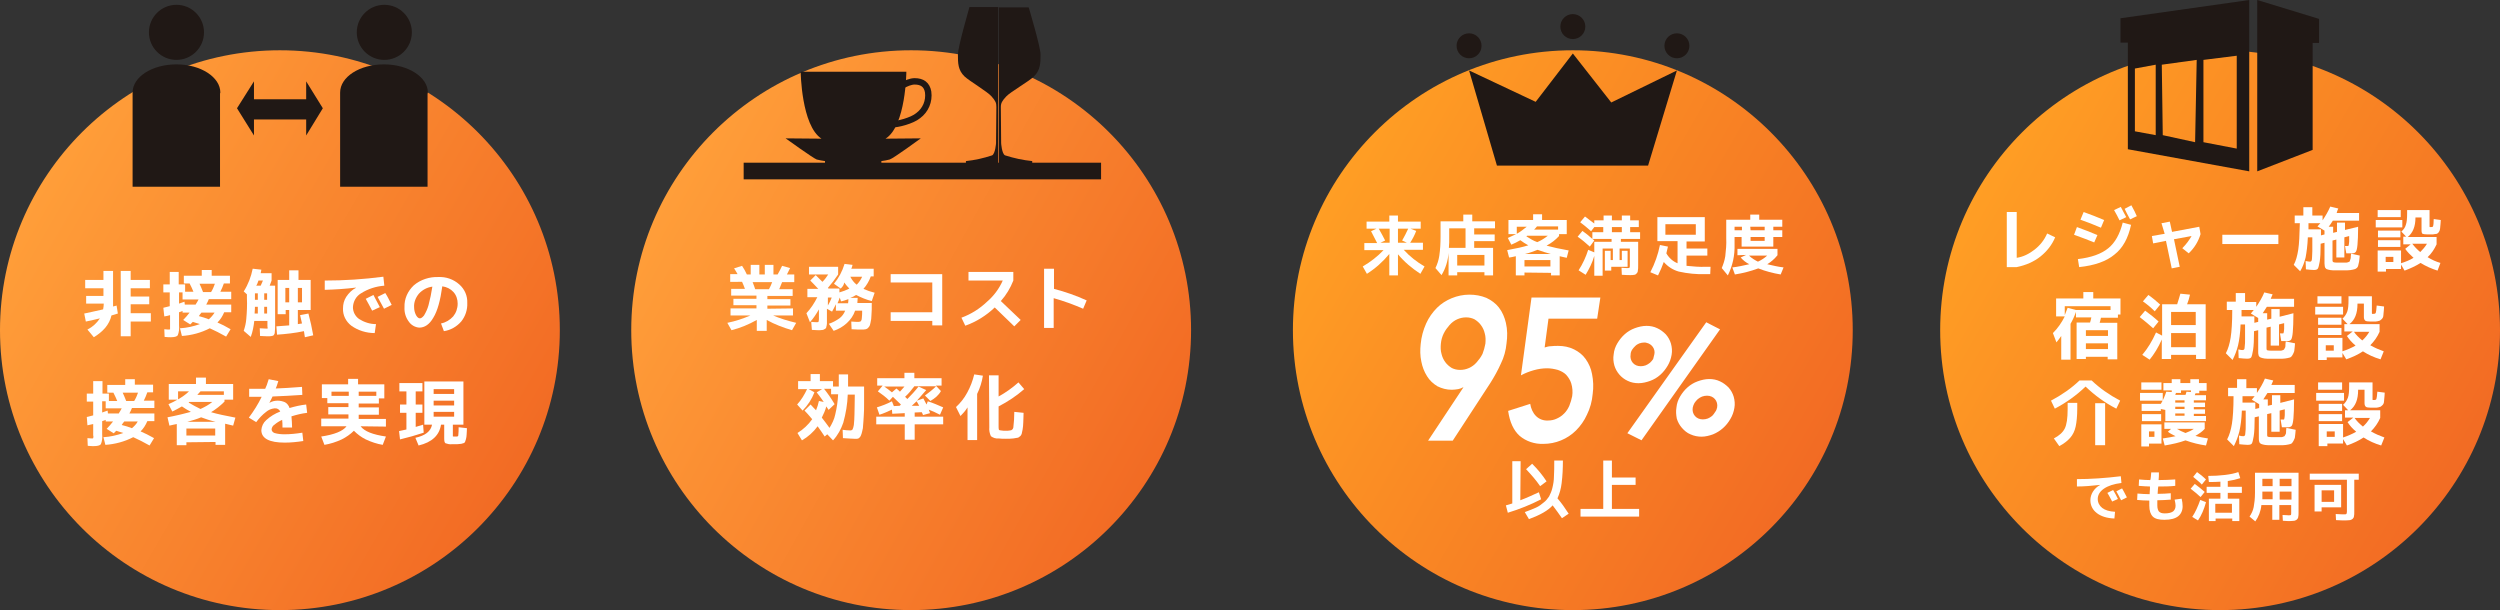 <?xml version="1.0" encoding="utf-8"?>
<!-- Generator: Adobe Illustrator 25.0.1, SVG Export Plug-In . SVG Version: 6.00 Build 0)  -->
<svg version="1.1" id="レイヤー_1" xmlns="http://www.w3.org/2000/svg" xmlns:xlink="http://www.w3.org/1999/xlink" x="0px"
	 y="0px" viewBox="0 0 780.6 190.5" style="enable-background:new 0 0 780.6 190.5;" xml:space="preserve">
<rect x="0" y="0" width="780.6" height="190.5" fill="#333333" stroke="none"/>
<style type="text/css">
	.st0{fill:url(#SVGID_1_);}
	.st1{fill:#201815;}
	.st2{fill:url(#SVGID_2_);}
	.st3{fill:url(#SVGID_3_);}
	.st4{fill:none;stroke:#201815;stroke-width:2;stroke-miterlimit:10;}
	.st5{fill:url(#SVGID_4_);}
	.st6{fill:#FFFFFF;}
	.st7{fill:#FFFFFF;stroke:#FFFFFF;stroke-width:0.9;stroke-miterlimit:10;}
</style>
<g id="レイヤー_2_1_">
	<g id="アートボード3">
		<g id="レイヤー_8">
			
				<linearGradient id="SVGID_1_" gradientUnits="userSpaceOnUse" x1="617.412" y1="132.637" x2="768.888" y2="45.183" gradientTransform="matrix(1 0 0 -1 0 192)">
				<stop  offset="0" style="stop-color:#FF9E24"/>
				<stop  offset="1" style="stop-color:#F26B24"/>
			</linearGradient>
			<circle class="st0" cx="693.2" cy="103.1" r="87.4"/>
			<polygon class="st1" points="704.8,0 704.8,53.5 722.1,46.8 722.1,13.4 724.1,13.4 724.1,5.9 			"/>
			<path class="st1" d="M662.1,5.7v7.6h2.3v33.3l37.9,6.9V0L662.1,5.7z M673.1,42.2l-6.5-1.2V21.4l6.5-1.2L673.1,42.2z M685.4,44.4
				l-10.1-2.2l-0.3-22l10.9-1.5L685.4,44.4z M698.4,46.4L688,44.4V18.7l10.4-1.3V46.4z"/>
			
				<linearGradient id="SVGID_2_" gradientUnits="userSpaceOnUse" x1="415.413" y1="132.639" x2="566.887" y2="45.181" gradientTransform="matrix(1 0 0 -1 0 192)">
				<stop  offset="0" style="stop-color:#FF9E24"/>
				<stop  offset="1" style="stop-color:#F26B24"/>
			</linearGradient>
			<circle class="st2" cx="491.1" cy="103.1" r="87.4"/>
			<polygon class="st1" points="458.7,22 467.4,51.7 514.6,51.7 523.6,22 503.1,32 491.1,16.7 479.5,31.8 			"/>
			<circle class="st1" cx="523.6" cy="14.3" r="3.9"/>
			<circle class="st1" cx="458.7" cy="14.3" r="3.9"/>
			<circle class="st1" cx="491.1" cy="8.3" r="3.9"/>
			<linearGradient id="SVGID_3_" gradientUnits="userSpaceOnUse" x1="207.959" y1="60.691" x2="360.941" y2="145.489">
				<stop  offset="1.181402e-03" style="stop-color:#FF9E39"/>
				<stop  offset="1" style="stop-color:#F26B24"/>
			</linearGradient>
			<circle class="st3" cx="284.5" cy="103.1" r="87.4"/>
			<rect x="232.2" y="50.8" class="st1" width="111.6" height="5.2"/>
			<path class="st1" d="M276.5,43.3c6.4-4,6.5-20.9,6.5-20.9H250c0,0,0.2,16.8,6.5,20.9l-11.2-0.1c0,0,8.6,6.2,9.7,6.6
				c0.9,0.2,1.7,0.4,2.6,0.5v1.3h17.6v-1.3c0.9-0.1,1.8-0.3,2.6-0.5c1.1-0.3,9.7-6.6,9.7-6.6L276.5,43.3z"/>
			<path class="st4" d="M279.6,28.1c0,0,3.4-2.7,6-2.7c2.3,0,3.8,1,4.2,3.3c0.4,2.9-0.8,5.7-3.1,7.4c-1.9,1.6-6.6,2.8-8.3,2.7
				S279.6,28.1,279.6,28.1z"/>
			<path class="st1" d="M299.1,17c0,2.7,0,4.9,2.1,6.9c1.5,1.4,7.1,4.7,8.4,6.2s1.5,2,1.5,3.3s-0.1,11.3-0.1,11.3s-0.2,3.2-1.2,3.8
				c-2.7,0.9-5.4,1.5-8.2,1.8v0.9h10.1v-49h-9C302.7,2.3,299.1,14.6,299.1,17z"/>
			<path class="st1" d="M314.2,30.1c1.3-1.4,7.1-4.7,8.6-6.2c2.1-2,2.1-4.3,2.1-6.9c0-2.4-3.7-14.7-3.7-14.7h-9.3v48.9h10.4v-0.9
				c-2.9-0.3-5.7-0.9-8.5-1.8c-1-0.5-1.2-3.8-1.2-3.8s-0.1-10.1-0.1-11.3S312.9,31.5,314.2,30.1z"/>
			
				<linearGradient id="SVGID_4_" gradientUnits="userSpaceOnUse" x1="11.702" y1="132.637" x2="163.178" y2="45.183" gradientTransform="matrix(1 0 0 -1 0 192)">
				<stop  offset="1.181402e-03" style="stop-color:#FF9E39"/>
				<stop  offset="1" style="stop-color:#F26B24"/>
			</linearGradient>
			<circle class="st5" cx="87.4" cy="103.1" r="87.4"/>
			<path class="st1" d="M68.8,28.9c0-4.8-6.1-8.8-13.7-8.8s-13.7,3.9-13.7,8.8c0,0.1,0,0.2,0,0.3l0,0v29.1h27.3V29.2l0,0
				C68.7,29.1,68.8,29,68.8,28.9z"/>
			<circle class="st1" cx="55.1" cy="10.1" r="8.6"/>
			<path class="st1" d="M133.6,28.9c0-4.8-6.1-8.8-13.7-8.8s-13.7,3.9-13.7,8.8c0,0.1,0,0.2,0,0.3l0,0v29.1h27.3V29.2l0,0
				C133.6,29.1,133.6,29,133.6,28.9z"/>
			<circle class="st1" cx="120" cy="10.1" r="8.6"/>
			<polygon class="st1" points="100.8,33.8 95.6,25.4 95.6,31 79.3,31 79.3,25.4 74,33.8 79.3,42.3 79.3,37.3 95.6,37.3 95.6,42.3 
							"/>
			<path class="st6" d="M26.9,94.8v-2.4h5.4V90h-5.7v-2.6h5.7v-2.8h3v9.5c0,0.7,0,1.2,0,1.6l0.4-0.1l0.4-0.1l0.3-0.1l0.4,2.5
				c-0.7,0.2-1.4,0.4-2,0.6c-0.3,1.4-1,2.7-1.9,3.8c-1,1.2-2.3,2.2-3.6,3l-2-2.4c1.6-0.8,2.9-2,3.9-3.5c-1.3,0.3-2.8,0.7-4.4,1
				l-0.5-2.5c1.6-0.3,3.5-0.8,5.9-1.3c0.1-0.6,0.2-1.2,0.2-1.8L26.9,94.8z M47.1,97.8v2.6h-6.3v4.6h-3.1V84.6h3.1v2.8h6V90h-6v2.6
				h5.8V95h-5.8v2.8L47.1,97.8z"/>
			<path class="st6" d="M66.1,84.3v1.8h5.7v2.4h-1.9c-0.3,0.9-0.7,1.8-1.1,2.6h3.4v2.3h-7c-0.2,0.6-0.5,1.1-0.8,1.7h7.8v2.4H70
				c-0.5,1.2-1.2,2.3-2.1,3.2c1.2,0.5,2.6,1.2,4.1,2.1l-1.4,2.3c-1.8-1-3.5-1.9-5.1-2.6c-2.7,1.4-5.7,2.2-8.7,2.4l-0.6-2.4
				c2.1-0.1,4.2-0.6,6.2-1.3c-0.7-0.2-1.5-0.5-2.2-0.7l-0.8,0.8l-2.2-1.4c0.7-0.7,1.4-1.5,2-2.3H57v-0.5l-0.5,0.2l-0.6,0.2v4.1
				c0.1,1.1,0,2.1-0.4,3.1c-0.3,0.4-1,0.6-2.3,0.6c-0.2,0-0.8,0-1.8-0.1l-0.1-2.4c0.9,0.1,1.4,0.1,1.5,0.1s0.2,0,0.3-0.1
				c0-0.3,0-0.6,0-0.9v-3.5c-0.6,0.2-1.2,0.3-1.8,0.4L51,96.1c0.1,0,0.8-0.2,2-0.5v-4.3h-2v-2.5h2v-3.9h2.8v3.9h2v2.3h2.6
				c-0.3-0.8-0.7-1.6-1.2-2.6h-1.8v-2.4h5.6v-1.8H66.1z M61,95.2c0.4-0.6,0.7-1.1,1-1.7h-5v-2.2h-1.1v3.5c0.6-0.2,1.2-0.4,1.7-0.6
				l0.1,0.9H61z M65.2,99.7c0.7-0.6,1.3-1.3,1.8-2.1h-4.1c-0.4,0.5-0.7,0.9-0.8,1.1C63.2,99,64.2,99.3,65.2,99.7L65.2,99.7z
				 M65.9,91.2c0.5-0.8,0.9-1.7,1.2-2.6h-4.8c0.3,0.7,0.7,1.5,1.1,2.6H65.9z"/>
			<path class="st6" d="M83.5,101.6v-1.4h-4.1c-0.2,1.7-0.5,3.4-1.1,5l-2.2-1.9c0.4-1.2,0.7-2.4,0.8-3.7c0.2-2.2,0.3-4.4,0.2-6.5
				v-1.2L76.1,91c1.4-2.2,2.3-4.6,2.8-7.1l2.7,0.3c0,0.2-0.1,0.5-0.2,1.1h3.4v2.3c-0.2,0.6-0.4,1.1-0.6,1.6h1.7v12.1
				c0,0.8,0,1.7-0.1,2.5c0,0.4-0.2,0.7-0.5,1c-0.4,0.1-0.8,0.2-1.2,0.2c-0.4,0-1.3,0-2.9-0.1l-0.1-2.4l2,0.1c0.3,0,0.5,0,0.5-0.1
				C83.5,102.2,83.5,101.9,83.5,101.6z M79.6,95.8c0,0.1,0,0.8-0.1,2.1h1v-2.1H79.6z M79.6,93.6h0.9v-2h-0.9V93.6z M81.4,89.2
				c0.3-0.7,0.6-1.3,0.7-1.6h-1.4c-0.2,0.6-0.4,1.2-0.7,1.6H81.4z M82.5,93.6h0.9v-2h-0.9V93.6z M82.5,95.8v2.1h0.9v-2.1H82.5z
				 M93.7,98.4l2.6-0.5c0.6,2.2,1.1,4.5,1.5,6.8l-2.6,0.6c0-0.2-0.1-0.4-0.1-0.6s-0.1-0.4-0.1-0.7l-0.1-0.6
				c-2.8,0.6-5.6,0.9-8.4,1.1l-0.2-2.6c1.6-0.1,2.9-0.2,4-0.3v-4.8h-1.1v1.3h-2.5V87.4h3.6v-3h2.9v3h3.8v9.4H93v4.4l1.3-0.2
				C94.1,99.9,93.8,99.1,93.7,98.4z M90.3,89.9h-1.2v4.5h1.2V89.9z M93,89.9v4.5h1.3v-4.5H93z"/>
			<path class="st6" d="M101.4,87.6c6.1,0,12.2-0.4,18.3-1.2l0.3,2.8c-2.6,0.2-5.1,1-7.3,2.4c-1.5,0.9-2.4,2.5-2.5,4.3
				c0,1.5,0.7,2.8,1.9,3.7c1.6,1,3.4,1.6,5.3,1.6L117,104c-2.6,0-5.2-0.8-7.3-2.3c-1.7-1.3-2.7-3.3-2.6-5.4c0-1.3,0.3-2.5,1-3.6
				c0.8-1.2,1.8-2.2,3-2.8v-0.1c-3.2,0.4-6.4,0.6-9.7,0.7L101.4,87.6z M118.6,95.9l-2.4,1.1c-0.6-1.2-1.3-2.4-2-3.7l2.4-1.2
				C117.3,93.5,118,94.7,118.6,95.9z M122.3,95.2l-2.4,1.2c-0.7-1.3-1.4-2.6-2-3.7l2.4-1.2C120.9,92.4,121.5,93.6,122.3,95.2z"/>
			<path class="st6" d="M137.7,101c1.5-0.3,2.8-1.1,3.8-2.2c0.9-1.1,1.4-2.5,1.4-4c0-1.3-0.4-2.6-1.3-3.6c-0.9-1-2.1-1.6-3.5-1.8
				c-0.6,4.4-1.5,7.7-2.8,9.8c-1.2,2.1-2.7,3.1-4.4,3.1c-1.3-0.1-2.5-0.8-3.2-1.8c-1-1.3-1.5-2.9-1.4-4.6c-0.1-2.6,1-5,2.9-6.8
				c2.1-1.8,4.9-2.7,7.7-2.6c2.4-0.1,4.7,0.7,6.5,2.3c1.7,1.5,2.6,3.6,2.5,5.8c0.1,2.1-0.6,4.2-1.9,5.8c-1.4,1.6-3.3,2.7-5.4,3
				L137.7,101z M135,89.5c-1.6,0.2-3.1,1-4.2,2.2c-1,1.2-1.6,2.7-1.5,4.2c0,0.9,0.2,1.7,0.6,2.5c0.4,0.7,0.8,1,1.2,1
				s0.8-0.3,1.3-0.9c0.6-1,1.1-2.1,1.4-3.2C134.3,93.4,134.7,91.5,135,89.5z"/>
			<path class="st6" d="M42.1,118.3v1.8h5.7v2.4H46c-0.3,0.9-0.7,1.8-1.1,2.6h3.3v2.3h-7c-0.2,0.6-0.5,1.1-0.8,1.7h7.8v2.4H46
				c-0.5,1.2-1.2,2.3-2.1,3.2c1.2,0.5,2.6,1.2,4.2,2.1l-1.4,2.3c-1.8-1-3.5-1.9-5.1-2.6c-2.7,1.4-5.7,2.2-8.7,2.4l-0.6-2.4
				c2.1-0.1,4.2-0.6,6.2-1.3c-0.7-0.2-1.5-0.5-2.2-0.7l-0.8,0.8l-2.2-1.4c0.7-0.7,1.4-1.5,2-2.3H33v-0.5l-0.5,0.2l-0.6,0.2v4.1
				c0.1,1.1,0,2.1-0.4,3.1c-0.3,0.4-1.1,0.6-2.3,0.6c-0.2,0-0.9,0-1.8-0.1l-0.1-2.4c0.9,0.1,1.4,0.1,1.5,0.1s0.2,0,0.3-0.1
				c0.1-0.3,0.1-0.6,0-0.9v-3.5c-0.6,0.1-1.2,0.3-1.8,0.4l-0.2-2.6c0.1,0,0.8-0.2,2-0.5v-4.3h-2v-2.5h2v-3.9h2.9v3.9H34v2.3h2.6
				c-0.3-0.8-0.7-1.6-1.2-2.6h-1.9v-2.4h5.6v-1.8H42.1z M37,129.2c0.4-0.6,0.7-1.1,1-1.7h-5v-2.2h-1.1v3.5c0.6-0.2,1.1-0.4,1.7-0.6
				l0.1,0.9H37z M41.2,133.7c0.7-0.6,1.4-1.3,1.8-2.1h-4.2c-0.4,0.5-0.7,0.9-0.8,1.1C39.2,133,40.2,133.3,41.2,133.7L41.2,133.7z
				 M41.9,125.2c0.5-0.8,0.9-1.7,1.2-2.6h-4.8c0.3,0.7,0.7,1.5,1.1,2.6H41.9z"/>
			<path class="st6" d="M58.2,138.1v0.9h-3v-6.6l-1,0.2l-1.3,0.3l-0.6-2.6c3.1-0.6,5.5-1.2,7.3-1.7c-1-0.5-1.9-1.1-2.8-1.7
				c-1,0.6-2,1.1-3,1.6l-1.2-2.3c1-0.4,1.9-0.9,2.8-1.4h-2.7v-4.9h8.5v-2h3.1v2h8.5v4.9h-2.7v0.6c-1.3,1.3-2.7,2.4-4.2,3.3
				c2,0.6,4.5,1.1,7.6,1.7l-0.7,2.5c-0.9-0.2-1.7-0.4-2.5-0.6v6.6h-3v-0.9L58.2,138.1z M55.6,124.7c1.2-0.7,2.4-1.5,3.4-2.5h-3.4
				V124.7z M67.2,136v-2.2h-9v2.2H67.2z M67.3,131.7c-1.7-0.4-3.2-0.9-4.5-1.4c-1.4,0.6-2.8,1-4.3,1.4H67.3z M62.6,127.7
				c1.3-0.6,2.6-1.3,3.7-2.2h-7.2l-0.1,0.1c0,0-0.1,0-0.1,0.1C60.1,126.4,61.3,127.1,62.6,127.7L62.6,127.7z M61.6,123.3h8.3v-1.1
				h-7.3C62.3,122.6,61.9,122.9,61.6,123.3L61.6,123.3z"/>
			<path class="st6" d="M83.9,118.4l3,0.6c-0.3,1.1-0.6,1.8-0.8,2.3c2-0.1,4.8-0.2,8.2-0.5l0.1,2.5c-3.1,0.2-6.2,0.4-9.3,0.5
				c-0.2,0.5-0.6,1.2-1,2l0,0c0.8-0.5,1.7-0.7,2.6-0.7c0.8,0,1.6,0.2,2.3,0.5c0.7,0.4,1.2,1.1,1.4,1.8c1.7-0.5,3.4-0.9,5.2-1.1
				l0.3,2.6c-1.7,0.2-3.3,0.6-4.9,1.1c0.1,1.2,0.2,2.3,0.2,3.5h-3c0-0.9,0-1.7-0.1-2.4c-0.9,0.4-1.7,0.9-2.4,1.5
				c-0.5,0.3-0.8,0.8-0.9,1.4c0,0.6,0.4,1,0.9,1.2c1,0.3,2.1,0.4,3.1,0.4c1.9,0,3.7-0.2,5.6-0.5l0.3,2.6c-1.9,0.3-3.9,0.5-5.8,0.5
				c-4.8,0-7.3-1.3-7.3-3.9c0.1-1.2,0.6-2.3,1.5-3.1c1.3-1.2,2.8-2.1,4.4-2.7c-0.3-0.7-1-1.1-1.8-1c-1,0.1-1.9,0.5-2.6,1.1
				c-1.2,0.9-2.2,2-3.1,3.2l-2.3-1.4c1.5-2,2.9-4.2,4-6.5h-3.9v-2.5c2.3,0,3.9,0,5,0C83.1,120.8,83.5,119.8,83.9,118.4z"/>
			<path class="st6" d="M112.6,133.1c1.2,1.6,3.8,2.6,7.9,3.2l-1,2.6c-1.8-0.3-3.6-0.9-5.3-1.7c-1.4-0.7-2.6-1.6-3.7-2.7
				c-1.1,1.1-2.4,2-3.8,2.7c-1.7,0.8-3.6,1.4-5.4,1.7l-1-2.6c4.1-0.6,6.8-1.7,7.9-3.2h-7.9v-2.4h8.5v-1.3h-6.3v-2.3h6.3v-1.2h-6.6
				v-1.6h-1.7V120h8.2v-1.7h3.1v1.7h8.2v4.4h-1.7v1.6H112v1.2h6.3v2.3H112v1.3h8.5v2.4L112.6,133.1z M103.5,123.6h5.4v-1.3h-5.4
				V123.6z M117.5,122.3H112v1.3h5.5L117.5,122.3z"/>
			<path class="st6" d="M132,122.2h-2.2v4.1h2.1v2.6h-2.1v4.4l2.3-0.7l0.2,2.5c-2.4,0.8-4.9,1.5-7.4,2.1l-0.3-2.6l2.3-0.5v-5.2h-2
				v-2.6h2v-4.1h-2.2v-2.6h7.2V122.2z M142.7,138.7h-1.6c-0.7,0.1-1.4-0.1-2-0.3c-0.3-0.2-0.4-0.7-0.4-1.5v-4.3h-1
				c-0.5,3.3-2.8,5.5-7,6.5l-1-2.4c3.1-0.7,4.8-2,5.2-4.1h-2.4v-13.5h12.2v13.5h-3.3v3c0,0.2,0,0.4,0,0.6c0,0.1,0.1,0.1,0.3,0.1h0.9
				c0.3,0,0.5-0.1,0.5-0.4c0.1-0.8,0.1-1.7,0.1-2.5l2.6,0.3c0,0.9-0.1,1.6-0.1,2c0,0.5-0.1,0.9-0.2,1.4c-0.1,0.3-0.2,0.6-0.3,0.9
				c-0.1,0.2-0.3,0.4-0.6,0.4c-0.3,0.1-0.5,0.2-0.8,0.2L142.7,138.7z M135.4,123h6.4v-1.5h-6.4V123z M135.4,125.1v1.5h6.4v-1.5
				H135.4z M135.4,128.6v1.5h6.4v-1.5H135.4z"/>
			<path class="st6" d="M247.6,96.3v2.2h-6.2c2.3,1,4.7,1.7,7.2,2.3l-1.3,2.3c-2.7-0.8-5.4-1.8-7.9-3.2v3.4h-3.1v-3.4
				c-2.5,1.4-5.1,2.5-7.9,3.2l-1.3-2.3c2.5-0.5,4.9-1.3,7.2-2.3h-6.2v-2.2h8.1v-1h-7.2v-2h7.2v-1h-7.9v-2.1h4.3
				c-0.3-0.8-0.6-1.6-0.9-2.2H228v-2.4h2.3c-0.3-0.6-0.7-1.2-1.1-1.8l2.5-0.8c0.6,0.9,1.1,1.8,1.5,2.7h1.2v-3h2.7v3h1.7v-3h2.7v3
				h1.3c0.5-0.8,0.9-1.7,1.4-2.7l2.5,0.7c-0.3,0.6-0.6,1.2-1,2h2.3v2.4h-3.8c-0.3,0.7-0.6,1.5-0.9,2.2h4.2v2.1h-7.9v1h7.2v2h-7.2v1
				L247.6,96.3z M240.1,90.3c0.4-0.7,0.7-1.4,1-2.2H235c0.3,0.8,0.6,1.5,0.8,2.2H240.1z"/>
			<path class="st6" d="M262.5,90.1l-2.1-1.5c1.5-1.8,2.6-3.9,3.3-6.2l2.5,0.3c-0.1,0.6-0.3,1-0.4,1.2h7v2.4h-0.9
				c-0.5,1.4-1.3,2.8-2.3,3.9c1.1,0.5,2.3,0.9,3.5,1.2l-0.9,2.6c-1.7-0.4-3.3-1.1-4.9-1.9c-0.6,0.4-1.2,0.7-1.8,0.9h2.3
				c0,0.5-0.1,1.1-0.1,1.6h4.5c0,1.6,0,2.9-0.1,3.8c0,0.8-0.1,1.6-0.3,2.4c-0.1,0.5-0.2,1-0.6,1.4c-0.2,0.3-0.5,0.5-0.9,0.6
				c-0.4,0.1-0.9,0.1-1.3,0.1c-0.6,0-1.6,0-3.1-0.1l-0.1-2.4c1.1,0.1,1.9,0.1,2.3,0.1c0.2,0,0.5-0.1,0.7-0.2c0.2-0.3,0.3-0.6,0.3-1
				c0.1-0.8,0.1-1.5,0.1-2.3h-2.2c-0.5,1.5-1.4,2.8-2.6,3.9c-1.2,1.1-2.6,1.9-4.1,2.4l-1.5-2.2c1.2-0.4,2.3-1,3.3-1.7
				c0.8-0.6,1.4-1.4,1.8-2.4h-2.9v-2c-0.5,1-0.9,1.8-1.2,2.3l-1.6-0.9v2.9c0,0.7,0,1.3,0,1.7c0,0.4-0.1,0.7-0.2,1.1
				c0,0.3-0.2,0.5-0.4,0.6c-0.2,0.1-0.4,0.2-0.6,0.3c-0.3,0-0.7,0.1-1,0.1c-0.4,0-1.2,0-2.5-0.1l-0.2-2.5c1,0.1,1.5,0.1,1.8,0.1
				s0.4,0,0.5-0.2c0.1-0.3,0.1-0.7,0.1-1v-2.8c-0.8,1.4-1.7,2.8-2.8,4l-1.1-2.8c1.4-1.5,2.5-3.2,3.4-5h-3.1v-2.6h3.4
				c-1.1-1.2-2-2.1-2.5-2.6l1.7-1.7c0.6,0.6,1.3,1.3,2.1,2.1c0.7-0.7,1.3-1.5,1.8-2.3h-6v-2.4h9.1v2.4c-1,1.5-2,2.8-3.2,4.2l0.2,0.2
				h3.4v1.2c1.1-0.3,2.1-0.7,3.1-1.2c-0.6-0.6-1.1-1.2-1.6-1.9C263.5,89.1,263,89.6,262.5,90.1z M258.5,95.4
				c0.5-0.8,0.9-1.7,1.2-2.5h-1.2V95.4z M264.8,94.7c0.1-0.5,0.1-1,0.1-1.3c-0.9,0.3-1.6,0.6-2.3,0.7l-0.4-1.2
				c-0.2,0.6-0.4,1.2-0.7,1.8H264.8z M267.5,88.9c0.7-0.7,1.3-1.6,1.7-2.5h-3.7C266,87.4,266.7,88.3,267.5,88.9L267.5,88.9z"/>
			<path class="st6" d="M278.1,85.6h16.1v16h-3.1v-1.4h-13v-2.7h13v-9.3h-13L278.1,85.6z"/>
			<path class="st6" d="M302.4,87.6v-2.7h14v2.7c-0.9,2.3-2.2,4.5-3.9,6.4c2.1,2,4.2,4,6.2,5.9l-2,2c-1.3-1.3-3.4-3.3-6.1-5.9
				c-2.6,2.5-5.8,4.5-9.2,5.7l-1.2-2.5c3-1.1,5.7-2.8,8-5c2.1-1.8,3.8-4.1,4.9-6.6H302.4z"/>
			<path class="st6" d="M326,83.9h3.1v6.3c3.5,0.9,6.9,2.1,10.2,3.6l-1.1,2.6c-3-1.3-6-2.4-9.2-3.3v9.3H326V83.9z"/>
			<path class="st6" d="M251.2,128.2l1.9-1.9c0.7,0.8,1.3,1.4,1.7,1.8c0.4-1,0.7-1.9,0.9-2.9l1.5,0.3c-0.7-1-1.4-2-2.2-3l1.7-1h-4.2
				l1.8,1c-0.8,2.1-2.1,4.1-3.7,5.7l-1.7-1.9c1.3-1.4,2.3-3.1,3.1-4.8h-2.8V119h3.9v-2.2h2.9v2.2h4.1v1.7h1.8c0-1.5,0-2.8,0-3.8h2.9
				c0,1,0,2.2,0,3.8h5c0,2,0,3.8,0,5.2s0,2.7-0.1,3.9s-0.1,2.2-0.2,2.9c0,0.7-0.1,1.3-0.3,2c-0.1,0.4-0.2,0.9-0.4,1.3
				c-0.1,0.3-0.3,0.5-0.5,0.7c-0.2,0.2-0.4,0.3-0.7,0.3c-0.3,0-0.6,0-0.9,0c-0.6,0-1.7-0.1-3.5-0.2l-0.1-2.6
				c0.8,0.1,1.6,0.2,2.5,0.2c0.2,0,0.4-0.1,0.6-0.3c0.2-0.4,0.3-0.9,0.4-1.4c0.1-1.1,0.2-2.2,0.2-3.4c0-1.5,0.1-3.5,0.1-6.1h-2.2
				c-0.1,3-0.6,5.9-1.4,8.8c-0.7,2-1.7,3.9-3.2,5.5l-1.8-1.9l-0.8,0.7c-0.6-1-1.4-2-2.2-3.2c-1.3,1.8-3,3.3-4.9,4.4l-1.4-2.3
				c1.8-1.1,3.4-2.6,4.6-4.3C252.6,129.7,251.9,128.9,251.2,128.2z M256.6,130.4c0.8,1,1.6,2.1,2.4,3.2c0.8-1.3,1.5-2.7,1.8-4.2
				c0.5-2.1,0.8-4.2,0.9-6.3h-2.2v-1.7h-2.2c1.2,1.5,2.3,3.1,3.3,4.8l-1.9,1.8c0-0.1-0.1-0.2-0.3-0.5s-0.3-0.5-0.4-0.6
				C257.7,128.1,257.2,129.2,256.6,130.4z"/>
			<path class="st6" d="M290.5,125.2l-1.7-1.7c1.2-0.9,2.4-1.8,3.5-2.9h-6.8c-0.9,1.2-1.8,2.3-2.9,3.3l0.4,0.4
				c0.1,0.1,0.3,0.2,0.3,0.3c1.2-1.2,2.4-2.5,3.5-3.9l2.4,1.1c-1,1.1-1.9,2.2-2.9,3.3l2-0.7c0.3,0.6,0.6,1.2,1,1.9l0.4-1
				c1.6,0.5,3.2,1.2,4.8,1.9l-1,2.3c-1.1-0.6-2.3-1.1-3.5-1.6c0,0.1,0.2,0.5,0.4,1.1l-2.2,0.6c-0.1-0.4-0.3-0.7-0.4-0.9l-2.2,0.1
				v1.3h8.9v2.4h-8.9v4.8h-3.1v-4.8h-8.9v-2.4h8.9v-1.1l-3.9,0.2l-0.1-1.3c-1.3,0.6-2.6,1.2-3.9,1.6l-0.8-2.3
				c1.6-0.5,3.2-1.1,4.7-1.9l0.6,1.5l1.8-0.1c0.1-0.1,0.3-0.2,0.4-0.4c-0.5-0.5-1.4-1.3-2.5-2.4l-1.1,1.2c-1.1-1.1-2.3-2-3.6-2.9
				l1.5-1.8h-1.7v-2.3h8.5v-1.7h3.1v1.7h8.5v2.3h-1.8l1.6,1.7C293.1,123.4,291.9,124.4,290.5,125.2z M278.5,122.5l1.4-1.2
				c0.5,0.4,0.8,0.7,1.1,1c0.5-0.6,1-1.1,1.4-1.6h-6.3C276.9,121.2,277.6,121.8,278.5,122.5L278.5,122.5z M287,126.7
				c-0.3-0.5-0.5-1-0.8-1.4l-1.5,1.4L287,126.7z"/>
			<path class="st6" d="M305.1,123v14.4h-3v-10.2c-0.6,1-1.4,1.9-2.2,2.7l-1.4-2.8c1.4-1.3,2.6-2.8,3.5-4.5c1-1.8,1.7-3.7,2.2-5.7
				l2.7,0.4C306.6,119.2,306,121.2,305.1,123z M308.8,117.2h3v6.6c2.2-1.2,4.3-2.7,6.2-4.4l1.8,2.1c-2.4,2.1-5.1,3.9-8,5.4v6.3
				c0,0.3,0,0.7,0.1,1c0.1,0.1,0.3,0.2,0.7,0.2c0.5,0.1,0.9,0.1,1.4,0.1c0.5,0,0.9,0,1.4-0.1c0.5,0,0.9-0.4,1-0.9
				c0.2-1.6,0.3-3.3,0.3-4.9l2.9,0.3c0,1.3-0.1,2.3-0.1,3.1c0,0.7-0.1,1.4-0.2,2.1c-0.1,0.5-0.2,0.9-0.3,1.4
				c-0.1,0.3-0.3,0.6-0.6,0.8c-0.2,0.2-0.5,0.4-0.8,0.4c-0.4,0.1-0.8,0.1-1.2,0.2c-0.8,0.1-1.5,0.1-2.3,0.1c-0.8,0-1.6,0-2.3-0.1
				c-0.9,0.1-1.7-0.2-2.4-0.7c-0.4-0.9-0.6-1.8-0.5-2.8L308.8,117.2z"/>
			<path class="st6" d="M444.8,83.2l-1.3,2.3c-2.6-1.7-5-3.7-7-6.1V86h-2.7v-6.7c-2,2.4-4.3,4.5-7,6.2l-1.3-2.3
				c2.4-1.4,4.6-3.1,6.5-5.1h-6v-2.2h4c-0.8-1.5-1.4-2.8-1.9-3.7l1.7-0.8h-3.1v-2.2h7.1v-1.9h2.7v1.9h7.1v2.2h-3.2l1.8,0.7
				c-0.5,1.3-1.1,2.5-1.9,3.7h4v2.2h-6C440.2,80.1,442.4,81.8,444.8,83.2z M430.5,71.4c0.8,1.4,1.5,2.7,2,3.7l-1.5,0.7h2.9v-4.4
				H430.5z M439.3,75.8l-1.5-0.7c0.7-1.2,1.3-2.4,1.9-3.7h-3.2v4.4H439.3z"/>
			<path class="st6" d="M459.7,69.1h7.1v2.2h-6.5v1.9h6.4v2.1h-6.4v2.1h5.9V86h-2.7v-1H455v1h-2.7v-7c-0.2,2.4-0.9,4.8-2.2,6.9
				l-1.9-2.2c0.6-1.2,1-2.5,1.2-3.8c0.3-2,0.4-4,0.4-6v-4.8h7.1V67h2.8L459.7,69.1z M452.4,77.4h5.2v-6.1h-5.1v4.5
				C452.5,76.1,452.4,76.7,452.4,77.4z M455,82.9h8.5v-3.3H455V82.9z"/>
			<path class="st6" d="M476,85.1V86h-2.7v-6l-0.9,0.2c-0.5,0.1-0.9,0.2-1.2,0.2l-0.6-2.3c2.8-0.5,5-1,6.6-1.5
				c-0.9-0.5-1.7-1-2.5-1.6c-0.9,0.5-1.8,1-2.8,1.4l-1.1-2.1c0.9-0.4,1.7-0.8,2.6-1.2H471v-4.4h7.7v-1.8h2.8v1.8h7.7v4.4h-2.4v0.6
				c-1.1,1.2-2.4,2.2-3.9,3c1.8,0.5,4.1,1,6.9,1.5l-0.6,2.3c-0.8-0.2-1.5-0.3-2.2-0.5v6h-2.7v-0.8L476,85.1z M473.6,73
				c1.1-0.6,2.1-1.4,3.1-2.2h-3.1V73z M484.1,83.2v-2H476v2H484.1z M484.2,79.3c-1.4-0.4-2.8-0.8-4.1-1.3c-1.3,0.5-2.6,1-3.9,1.3
				H484.2z M480,75.6c1.2-0.5,2.3-1.2,3.3-2h-6.5c0,0,0,0-0.1,0.1l-0.1,0.1C477.7,74.5,478.8,75.2,480,75.6z M479,71.7h7.5v-1h-6.6
				C479.6,71.1,479.3,71.4,479,71.7z"/>
			<path class="st6" d="M496.4,77c-1.2-1.1-2.5-2.2-3.8-3.1l1.5-1.8c1,0.7,2,1.5,3.1,2.5v-2.1h3.4v-1.6h-2.8l-1,1.3
				c-1.1-1-2.2-1.9-3.4-2.8l1.5-1.8c1,0.8,2,1.5,2.9,2.2v-1h2.9v-1.5h2.6v1.5h3.1v-1.5h2.6v1.5h2.7v2.1H509v1.6h3.1v2.1h-6v0.9h5.4
				v7.3c0,0.8,0,1.3-0.1,1.7c0,0.3-0.1,0.6-0.4,0.9c-0.2,0.2-0.4,0.4-0.7,0.4c-0.4,0.1-0.8,0.1-1.2,0.1c-0.5,0-1.4,0-2.7-0.1
				l-0.1-2.2c1,0.1,1.6,0.1,1.9,0.1s0.5,0,0.6-0.1c0.1-0.2,0.1-0.4,0.1-0.6v-5.4h-3.2v3.6h0.7v-2.9h1.8v5h-5.1v1.2h-2v-6.2h1.8v2.9
				h0.7v-3.6h-3.2v8.5h-2.6v-6.2c-0.6,2.1-1.6,4.1-2.7,5.9l-2.2-1.4c1.3-2,2.3-4.2,3-6.4l1.9,0.8v-3.3h5.4v-0.9h-6l0.3,0.2l0.3,0.3
				L496.4,77z M503.3,72.5h3.1v-1.6h-3.1V72.5z"/>
			<path class="st6" d="M515.3,85c1.4-2.7,2.4-5.5,3-8.5l2.5,0.5c-0.1,0.5-0.3,1.2-0.5,2.1c0.8,1.4,2,2.5,3.5,3.1v-6.9h-6.3v-7.5
				h14.8v7.6h-5.7v2.2h6.5v2.2h-6.5V83c2,0.2,4.1,0.4,6.1,0.3h1.4l-0.1,2.3h-1.4c-2.8,0.1-5.7-0.2-8.4-0.8c-1.8-0.5-3.4-1.5-4.7-3
				c-0.5,1.4-1.1,2.8-1.8,4.2L515.3,85z M520,73.3h9.5v-3.3H520V73.3z"/>
			<path class="st6" d="M541.6,74v2.4c0.1,3.3-0.6,6.6-2.1,9.6l-1.9-2.3c0.5-1.2,0.9-2.4,1.1-3.7c0.2-1.8,0.4-3.7,0.3-5.6v-5.8h7.5
				V67h2.8v1.6h7.2v2.2h-2.8v1.1h2.8V74h-2.8v3h-9.9v-3H541.6z M542.5,79.7v-2H555v2c-0.9,1.1-2,2.1-3.2,2.8c1.7,0.4,3.4,0.8,5.1,1
				l-0.9,2.2c-2.4-0.4-4.7-1-7-1.9c-2.4,0.9-4.8,1.5-7.3,1.9l-0.8-2.2c1.8-0.2,3.5-0.6,5.3-1c-1-0.5-1.9-1.2-2.7-2.1l1.7-0.8
				L542.5,79.7z M541.6,71.9h2.3v-1.1h-2.3V71.9z M548.9,81.7c1.1-0.5,2-1.1,2.9-1.9h-5.7C546.9,80.6,547.9,81.2,548.9,81.7
				L548.9,81.7z M546.6,71.9h4.4v-1.1h-4.5L546.6,71.9z M546.6,74v1.2h4.4V74L546.6,74z"/>
			<path class="st6" d="M474.7,156.2c1.9-0.7,3.8-1.6,5.8-2.5l0.7,2.2c-3.3,1.7-6.8,3.1-10.4,4.2l-0.6-2.3c0.4-0.1,1.1-0.3,2-0.6
				V144h2.6L474.7,156.2z M485.3,143.8h2.7c0,2.4-0.1,4.7-0.4,7.1c-0.2,1.6-0.6,3.2-1.3,4.7c1.3,1.5,2.4,3.1,3.5,4.8l-2.1,1.4
				c-0.9-1.3-1.9-2.7-2.9-4c-1.4,1.6-3.9,3-7.4,4.3l-1.3-2.2c1.4-0.5,2.6-1,3.5-1.4c0.9-0.4,1.7-1,2.4-1.6c0.7-0.5,1.2-1.2,1.7-1.9
				c0.4-0.8,0.8-1.7,1-2.6c0.3-1.2,0.5-2.4,0.5-3.6C485.3,147.4,485.3,145.8,485.3,143.8L485.3,143.8z M476.5,146.5l1.9-1.7
				c1.7,1.7,3.2,3.5,4.5,5.5l-2,1.5C479.6,149.9,478.1,148.2,476.5,146.5L476.5,146.5z"/>
			<path class="st6" d="M503.3,143.8v5.3h7.4v2.3h-7.4v7.5h8.5v2.4h-18.3v-2.4h7.1v-15.1H503.3z"/>
			<path class="st7" d="M504.3,110.7c0.1-1.2,0.5-2.3,1.1-3.3c0.6-1,1.3-1.9,2.2-2.7c0.9-0.8,1.9-1.4,3-1.8c1.1-0.4,2.3-0.7,3.5-0.7
				c1.1,0,2.2,0.2,3.2,0.7c0.9,0.4,1.8,1.1,2.5,1.8c0.7,0.8,1.2,1.7,1.5,2.7c0.3,1.1,0.4,2.2,0.2,3.3c-0.2,1.2-0.6,2.3-1.2,3.3
				c-0.6,1-1.3,1.9-2.2,2.7c-0.9,0.8-1.9,1.4-3,1.8c-1.1,0.4-2.3,0.7-3.5,0.7c-1.1,0-2.2-0.2-3.2-0.7c-0.9-0.4-1.8-1.1-2.4-1.8
				c-0.7-0.8-1.2-1.7-1.5-2.7C504.2,112.9,504.1,111.8,504.3,110.7z M517,110.7c0.4-1.9-0.9-3.7-2.8-4.1c-0.3-0.1-0.5-0.1-0.8-0.1
				c-0.6,0-1.1,0.1-1.7,0.3c-0.5,0.2-1,0.5-1.4,0.9c-0.4,0.4-0.8,0.8-1.1,1.3c-0.3,0.5-0.5,1.1-0.5,1.6c-0.2,1.1,0.1,2.2,0.8,3
				c0.7,0.8,1.7,1.2,2.8,1.2c0.6,0,1.1-0.1,1.7-0.3c0.5-0.2,1-0.5,1.5-0.9c0.4-0.4,0.8-0.8,1.1-1.3
				C516.7,111.8,516.9,111.2,517,110.7L517,110.7z M532.9,101.2l3.5,1.8l-24,33.9l-3.6-1.8L532.9,101.2z M523.9,127.3
				c0.1-1.2,0.5-2.3,1.1-3.3c0.6-1,1.3-1.9,2.2-2.7c0.9-0.8,1.9-1.4,3-1.8c1.1-0.4,2.3-0.7,3.5-0.7c1.1,0,2.2,0.2,3.2,0.7
				c0.9,0.4,1.8,1.1,2.5,1.8c0.7,0.8,1.2,1.7,1.5,2.7c0.3,1.1,0.4,2.2,0.2,3.3c-0.2,1.2-0.6,2.3-1.2,3.3c-1.2,2.1-3,3.7-5.2,4.6
				c-1.1,0.4-2.3,0.7-3.4,0.7c-1.1,0-2.2-0.2-3.3-0.7c-1-0.4-1.8-1.1-2.5-1.9c-0.7-0.8-1.2-1.7-1.5-2.7
				C523.8,129.5,523.7,128.4,523.9,127.3L523.9,127.3z M536.6,127.3c0.2-1.1-0.1-2.2-0.8-3c-0.7-0.8-1.7-1.2-2.8-1.2
				c-0.6,0-1.1,0.1-1.7,0.3c-0.5,0.2-1,0.5-1.5,0.9c-0.4,0.4-0.8,0.8-1.1,1.3c-0.3,0.5-0.5,1.1-0.6,1.6c-0.2,1.1,0.1,2.2,0.8,3
				c0.7,0.8,1.7,1.2,2.8,1.2c0.6,0,1.1-0.1,1.7-0.3c0.5-0.2,1-0.5,1.5-0.9c0.4-0.4,0.7-0.8,1-1.3
				C536.3,128.4,536.5,127.8,536.6,127.3L536.6,127.3z"/>
			<path class="st6" d="M445.9,137.6l11-16.6l0-0.1c-0.5,0.3-1.1,0.5-1.6,0.6c-0.7,0.1-1.3,0.2-2,0.2c-1.6,0-3.1-0.4-4.5-1.1
				c-1.3-0.8-2.4-1.8-3.2-3.1c-0.9-1.4-1.5-3-1.8-4.6c-0.4-1.8-0.4-3.7-0.2-5.5c0.2-2.2,0.8-4.4,1.7-6.4c0.8-1.8,2-3.5,3.4-4.9
				c1.3-1.3,2.9-2.3,4.6-3c1.7-0.7,3.6-1.1,5.5-1.1c1.8,0,3.6,0.3,5.3,1c1.5,0.7,2.9,1.7,3.9,3c1.1,1.4,1.8,3.1,2.2,4.8
				c0.5,2.1,0.5,4.3,0.2,6.4c-0.2,2.2-0.8,4.4-1.8,6.4c-0.9,2-2,4-3.2,5.9l-11.8,18.1L445.9,137.6z M463.8,107.3
				c0.1-1.1,0.1-2.2-0.2-3.2c-0.2-0.9-0.6-1.8-1.2-2.6c-0.5-0.7-1.2-1.3-2-1.8c-0.8-0.4-1.7-0.6-2.6-0.6c-1,0-1.9,0.2-2.8,0.6
				c-0.9,0.4-1.7,1-2.4,1.8c-0.7,0.8-1.3,1.6-1.8,2.6c-0.5,1-0.8,2.1-0.9,3.2c-0.1,1.1-0.1,2.2,0.2,3.2c0.2,0.9,0.6,1.8,1.2,2.6
				c0.5,0.7,1.2,1.3,2,1.8c0.8,0.4,1.7,0.6,2.6,0.6c1,0,1.9-0.2,2.8-0.6c0.9-0.4,1.7-1,2.4-1.8c0.7-0.8,1.3-1.6,1.8-2.6
				C463.3,109.5,463.6,108.4,463.8,107.3z"/>
			<path class="st6" d="M498.7,99.5h-15.2l-1.2,9c0.6-0.2,1.3-0.4,2-0.4c0.7-0.1,1.4-0.1,2.2-0.1c1.7,0,3.4,0.3,5,1.1
				c1.4,0.7,2.7,1.7,3.6,3c1,1.4,1.7,3,2,4.7c0.4,2,0.5,4.1,0.2,6.2c-0.2,2.3-0.8,4.5-1.8,6.5c-0.8,1.8-2,3.5-3.4,4.9
				c-2.7,2.7-6.4,4.2-10.2,4.2c-2.7,0.1-5.4-0.8-7.4-2.5c-1.9-1.7-3.1-4.3-3.6-7.8l6.9-2.2c0.2,1.4,0.8,2.8,1.8,3.8
				c1,1,2.4,1.5,3.8,1.4c0.9,0,1.9-0.2,2.7-0.6c0.9-0.4,1.6-0.9,2.3-1.6c0.7-0.7,1.2-1.5,1.6-2.4c0.4-1,0.7-2,0.9-3
				c0.2-1.3,0.1-2.7-0.3-4c-0.3-1-0.9-1.9-1.6-2.7c-0.7-0.7-1.7-1.2-2.6-1.5c-1.1-0.3-2.2-0.5-3.3-0.5c-1.4,0-2.8,0.2-4.2,0.6
				c-1.4,0.4-2.7,0.9-4,1.6l3.3-24.3h21.5L498.7,99.5z"/>
			<g>
				<path class="st6" d="M626.6,83.4V66.2h3.1v14.3c2-0.3,3.8-1.2,5.5-2.5c1.7-1.3,3.1-3,4-5.1l2.5,1.2c-1,2.4-2.6,4.4-4.6,6
					s-4.5,2.7-7.4,3.3H626.6z"/>
				<path class="st6" d="M647.6,73.3l0.9-2.4c2.2,0.8,4.3,1.6,6.4,2.5l-1,2.3C652.2,75,650.1,74.2,647.6,73.3z M648.8,80.9
					c4.2-0.5,7.3-1.6,9.5-3.4c2.1-1.7,3.6-4.4,4.5-8l2.6,0.7c-0.9,4.2-2.6,7.3-5.2,9.3c-2.5,2.1-6.2,3.4-11,3.9L648.8,80.9z
					 M649.6,68.6l1-2.4c2.2,0.8,4.3,1.6,6.4,2.5l-1,2.4C653.7,70.1,651.6,69.3,649.6,68.6z M663.9,67.8l-2.1,1c-0.5-1-1-2-1.7-3.2
					l2.1-1C662.8,65.7,663.3,66.8,663.9,67.8z M667.2,67.5l-2.1,1c-0.8-1.5-1.4-2.6-1.7-3.3l2.1-1.1
					C666.2,65.4,666.8,66.5,667.2,67.5z"/>
				<path class="st6" d="M674.9,69.7l2.6-0.5l0.7,3.2l8.5-1.6l0.4,2.3c-0.7,2.3-1.9,4.3-3.7,6l-2-1.6c1.3-1.3,2.2-2.6,2.9-3.8
					l-5.5,1l1.8,8.6l-2.5,0.5l-1.8-8.6l-4,0.8l-0.4-2.3l4-0.7L674.9,69.7z"/>
				<path class="st6" d="M693.9,76.2v-2.9h17.5v2.9H693.9z"/>
				<path class="st6" d="M722.1,67.3h3.1v1.5c1-1.5,1.8-2.9,2.4-4.3l2.5,0.6c-0.2,0.5-0.4,0.9-0.5,1.4h7v2.4h-8.2
					c-0.5,0.8-0.9,1.4-1.3,1.9h1.4v1.9l1.2-0.3v-2.9h2.5v2.3l4.1-1c0,2.6-0.1,4.5-0.2,5.6c-0.1,1.2-0.3,1.9-0.5,2.2
					c-0.2,0.3-0.6,0.5-1.1,0.5c-0.7,0-1.4,0-1.9,0l-0.4-2.3c0.1,0,0.3,0,0.4,0c0.1,0,0.2,0,0.3,0c0.1,0,0.2,0,0.2,0
					c0.1,0,0.2,0,0.2-0.1c0,0,0.1-0.2,0.1-0.4c0-0.2,0.1-0.5,0.1-0.9c0-0.4,0-1,0-1.7l-1.5,0.4v6.3h-2.5v-5.6l-1.2,0.3v6.2
					c0,0.3,0.1,0.5,0.4,0.6c0.2,0.1,1.1,0.1,2.6,0.1c0.5,0,0.9,0,1.1,0s0.4,0,0.7-0.1c0.3-0.1,0.4-0.2,0.5-0.2
					c0.1-0.1,0.1-0.2,0.2-0.5s0.2-0.5,0.2-0.8c0-0.2,0-0.6,0.1-1.2l2.7,0.6c-0.1,0.8-0.1,1.4-0.2,1.9s-0.2,0.9-0.3,1.3
					s-0.4,0.7-0.6,0.8c-0.2,0.2-0.6,0.3-1.1,0.4s-1,0.2-1.6,0.2c-0.5,0-1.3,0-2.3,0c-1,0-1.8,0-2.3,0s-1-0.1-1.4-0.2
					c-0.4-0.1-0.7-0.2-0.8-0.4c-0.2-0.2-0.3-0.4-0.3-0.6s-0.1-0.5-0.1-1v-6.4l-1.2,0.3c0,2.6-0.1,4.5-0.3,5.6
					c-0.2,1.2-0.4,1.9-0.6,2.2s-0.7,0.4-1.2,0.4c-0.6,0-1.5-0.1-2.5-0.2l-0.1-2.6c0.6,0.1,1.1,0.2,1.4,0.2c0.2,0,0.3-0.1,0.4-0.2
					c0.1-0.1,0.2-0.4,0.2-0.9s0.1-1.3,0.1-2.3c0-1,0-2.4,0-4.2h-1.4c-0.1,2.6-0.4,4.7-0.7,6.3c-0.4,1.6-0.9,3-1.7,4.3l-2-2
					c0.7-1.3,1.1-2.8,1.4-4.7s0.4-4.6,0.5-8.3h-1.6v-2.4h2.7v-2.6h2.8V67.3z M725.8,73.2V72l-2.2-1.3c0.2-0.2,0.5-0.6,0.9-1h-3.7
					c0,0.9,0,1.5,0,1.9h3.9c0,0.2,0,0.5,0,1c0,0.4,0,0.7,0,0.9L725.8,73.2z"/>
				<path class="st6" d="M741.8,71v-2.3h8.3V71H741.8z M750.4,76.2v-2.3h0.9l-1.5-1.6c0.7-0.6,1.2-1.3,1.4-2.1
					c0.3-0.8,0.4-2,0.4-3.5v-1.1h7v5c0,0.2,0,0.3,0.1,0.3c0,0,0.2,0,0.4,0c0.4,0,0.6-0.1,0.6-0.3c0.1-0.2,0.2-1,0.2-2.2l2.2,0.3
					c0,0.7-0.1,1.2-0.1,1.5s-0.1,0.7-0.1,1.1c-0.1,0.4-0.1,0.7-0.2,0.8c0,0.1-0.2,0.3-0.3,0.5c-0.2,0.2-0.3,0.3-0.5,0.4
					c-0.1,0-0.4,0.1-0.7,0.1c-0.4,0.1-0.7,0.1-0.9,0.1s-0.7,0-1.3,0c-0.8,0-1.3-0.1-1.6-0.2c-0.2-0.2-0.3-0.5-0.3-1.1v-4h-1.9v0.1
					c0,2.7-0.8,4.7-2.4,6h9v2.3v0h0c-0.7,1.5-1.6,2.9-2.8,4c1.3,0.8,2.6,1.4,4,1.8l-0.9,2.4c-1.9-0.6-3.7-1.4-5.3-2.4
					c-1.4,0.9-3.1,1.7-5,2.4l-1.1-1.9v1.4h-4.7v0.8h-2.6v-6.6h7.3v4c1.5-0.5,2.8-1,3.9-1.7c-1-0.9-1.9-1.8-2.6-2.8l1.7-1.4H750.4z
					 M742.4,67.8v-2.2h7.2v2.2H742.4z M742.5,74.1V72h7v2.1H742.5z M742.5,77.1V75h7v2.1H742.5z M744.9,81.8h2.4v-1.6h-2.4V81.8z
					 M755.7,78.7c0.8-0.8,1.5-1.6,2.1-2.6h-4.6C753.9,77,754.7,77.9,755.7,78.7z"/>
				<path class="st6" d="M651.3,111.3v0.8h-2.9v-11.4h4.2c0.1-0.4,0.3-0.9,0.4-1.6h-4.8v-1.7c-0.5,1.4-1.1,2.7-1.7,3.7v11.2h-2.9
					v-7.4c-0.6,0.9-1.1,1.5-1.5,2l-1.1-2.9c1.5-1.5,2.7-3.2,3.7-5.2h-2.7v-5.6h8.5v-2h3.1v2h8.5v5h-0.8v1H656
					c-0.1,0.4-0.2,1-0.4,1.6h5.5v11.4h-3v-0.8H651.3z M659,95.6h-14.3v2.8c0.3-0.7,0.6-1.5,0.9-2.3l2.6,0.7H659V95.6z M658.2,104.9
					v-1.8h-6.9v1.8H658.2z M651.3,109h6.9v-1.8h-6.9V109z"/>
				<path class="st6" d="M672.3,102.5c-1.3-1.2-2.7-2.3-4.2-3.5l1.7-2c1.5,1.1,2.9,2.2,4.2,3.4L672.3,102.5z M677.9,110.8v1.3h-2.9
					V106c-1.1,2.5-2.4,4.6-3.8,6.3l-2.3-1.5c1.7-2,3.1-4.3,4.3-7l1.9,1v-9.8h4.7c0.4-1.2,0.7-2.3,1-3.3l3,0.3c-0.2,1-0.5,2-0.9,3
					h5.8v17.1h-3v-1.3H677.9z M669.1,94.1l1.7-2c1.3,0.9,2.5,1.9,3.7,3l-1.7,2.1C671.7,96.1,670.4,95,669.1,94.1z M685.6,101.5v-4.1
					h-7.7v4.1H685.6z M677.9,108.4h7.7v-4.4h-7.7V108.4z"/>
				<path class="st6" d="M701.2,94.3h3.3v1.5c1-1.5,1.9-3,2.5-4.5l2.6,0.6c-0.2,0.5-0.4,1-0.6,1.4h7.3v2.5h-8.5
					c-0.5,0.8-1,1.5-1.3,2h1.4v2l1.3-0.3v-3h2.6v2.4l4.3-1.1c0,2.7-0.1,4.7-0.2,5.9c-0.1,1.2-0.3,2-0.5,2.3
					c-0.2,0.3-0.6,0.5-1.1,0.5c-0.8,0-1.4,0-2,0l-0.4-2.4c0.2,0,0.3,0,0.4,0c0.1,0,0.2,0,0.3,0s0.2,0,0.2,0c0.1,0,0.2,0,0.2-0.1
					s0.1-0.2,0.1-0.4c0-0.2,0.1-0.5,0.1-0.9c0-0.4,0-1,0-1.8l-1.6,0.4v6.6h-2.6v-5.9l-1.3,0.3v6.5c0,0.4,0.1,0.6,0.4,0.6
					c0.3,0.1,1.2,0.1,2.7,0.1c0.5,0,0.9,0,1.1,0c0.2,0,0.5,0,0.7-0.1c0.3-0.1,0.4-0.2,0.5-0.2c0.1-0.1,0.1-0.2,0.3-0.5
					s0.2-0.6,0.2-0.8c0-0.2,0-0.7,0.1-1.3l2.9,0.6c-0.1,0.9-0.1,1.5-0.2,2c0,0.5-0.2,0.9-0.4,1.3s-0.4,0.7-0.6,0.9s-0.6,0.3-1.1,0.4
					s-1.1,0.2-1.6,0.2c-0.6,0-1.4,0-2.4,0c-1,0-1.9,0-2.4,0c-0.6,0-1.1-0.1-1.5-0.2c-0.4-0.1-0.7-0.2-0.9-0.4s-0.3-0.4-0.3-0.6
					c-0.1-0.2-0.1-0.6-0.1-1v-6.7l-1.3,0.3c0,2.7-0.1,4.7-0.3,5.9c-0.2,1.2-0.4,2-0.6,2.3s-0.7,0.4-1.3,0.4c-0.7,0-1.5-0.1-2.6-0.2
					l-0.1-2.7c0.7,0.2,1.1,0.2,1.4,0.2c0.2,0,0.3-0.1,0.4-0.2c0.1-0.1,0.2-0.4,0.2-1c0.1-0.5,0.1-1.3,0.1-2.4c0-1,0-2.5,0-4.4h-1.4
					c-0.1,2.7-0.4,4.9-0.8,6.6c-0.4,1.6-1,3.1-1.7,4.5l-2.1-2.1c0.7-1.3,1.2-3,1.5-4.9c0.3-1.9,0.5-4.8,0.5-8.6h-1.7v-2.6h2.8v-2.7
					h2.9V94.3z M705.1,100.5v-1.2l-2.3-1.4c0.2-0.2,0.5-0.6,0.9-1.1h-3.8c0,0.9,0,1.6,0,2h4c0,0.2,0,0.6,0,1c0,0.4,0,0.8,0,1
					L705.1,100.5z"/>
				<path class="st6" d="M722.9,98.2v-2.4h8.7v2.4H722.9z M732,103.6v-2.4h1l-1.6-1.7c0.7-0.6,1.2-1.4,1.5-2.2s0.4-2,0.4-3.7v-1.1
					h7.3v5.2c0,0.2,0,0.3,0.1,0.3c0,0,0.2,0,0.4,0c0.4,0,0.6-0.1,0.7-0.3c0.1-0.2,0.2-1,0.3-2.3l2.3,0.3c0,0.7-0.1,1.2-0.1,1.5
					c0,0.3-0.1,0.7-0.1,1.1s-0.1,0.7-0.2,0.9s-0.2,0.3-0.4,0.5s-0.4,0.3-0.5,0.4c-0.1,0-0.4,0.1-0.7,0.2c-0.4,0.1-0.7,0.1-1,0.1
					c-0.3,0-0.7,0-1.3,0c-0.8,0-1.4-0.1-1.6-0.3c-0.2-0.2-0.4-0.5-0.4-1.1v-4.2h-2v0.1c0,2.9-0.8,5-2.5,6.3h9.4v2.4v0h0
					c-0.7,1.6-1.7,3-2.9,4.2c1.4,0.8,2.8,1.4,4.2,1.9l-1,2.5c-2-0.6-3.8-1.4-5.5-2.5c-1.5,1-3.2,1.8-5.2,2.5l-1.2-2v1.4h-4.9v0.8
					h-2.7v-6.9h7.6v4.2c1.5-0.5,2.9-1.1,4.1-1.8c-1.1-0.9-2-1.9-2.7-3l1.8-1.4H732z M723.6,94.8v-2.3h7.5v2.3H723.6z M723.8,101.4
					v-2.2h7.3v2.2H723.8z M723.8,104.6v-2.2h7.3v2.2H723.8z M726.2,109.5h2.5v-1.7h-2.5V109.5z M737.6,106.3
					c0.9-0.8,1.6-1.7,2.2-2.7h-4.8C735.6,104.5,736.5,105.4,737.6,106.3z"/>
				<path class="st6" d="M651.2,120.7c-2.8,2.7-6,5-9.6,6.9l-1.2-2.5c3.4-1.8,6.4-3.9,8.9-6.3h3.8c2.5,2.4,5.5,4.5,8.9,6.3l-1.2,2.5
					C657.3,125.8,654.1,123.5,651.2,120.7z M645.6,125.8h3v1.8c0,2.3-0.2,4.2-0.5,5.6s-0.9,2.6-1.7,3.5c-0.8,0.9-1.9,1.8-3.4,2.6
					l-1.7-2.4c1.7-0.9,2.8-1.9,3.4-3.1c0.6-1.2,0.9-3.2,0.9-6V125.8z M654.2,139v-13.1h3.1V139H654.2z"/>
				<path class="st6" d="M668.2,125.1v-2.4h7.1v2.4H668.2z M668.6,121.7v-2.3h6.3v2.3H668.6z M671,138.6v0.8h-2.4v-6.9h6.3v6H671z
					 M689,119.7v2.3h-2.3v0.8h-1.2c0,0.1,0,0.2-0.1,0.3c0,0.1-0.1,0.2-0.1,0.3h3.5v1.6h-3.8v0.7h3.5v1.4h-3.5v0.7h3.5v1.4h-3.5v0.7
					h3.8v1.6h-12.7V128l-1.4-0.3v0.6h-6v-2.2h6c0.8-1.3,1.3-2.6,1.7-3.8l1.7,0.1v-0.5h-2.6v-2.3h2.6v-1.2h2.7v1.2h3.1v-1.2h2.7v1.2
					H689z M668.8,131.5v-2.2h6v2.2H668.8z M671,136.4h1.7v-1.7H671V136.4z M675.8,133.9v-2h12.6v2c-0.7,0.8-1.7,1.5-2.9,2.2
					c1.4,0.4,2.7,0.6,3.9,0.8l-0.6,2.2c-2.1-0.3-4.2-0.8-6.4-1.6c-1.9,0.7-4.1,1.2-6.5,1.6l-0.6-2.2c1.3-0.2,2.7-0.4,4-0.7
					c-1-0.5-1.8-0.9-2.4-1.4l1-0.9H675.8z M682.4,123.3c0.1-0.2,0.2-0.6,0.3-1l1.4,0.1v-0.5h-3.1v0.8h-1.6c0,0.1,0,0.2-0.1,0.3
					c0,0.1-0.1,0.2-0.1,0.3H682.4z M679.2,125v0.7h2.9V125H679.2z M682.1,127h-2.9v0.7h2.9V127z M679.2,129.8h2.9v-0.7h-2.9V129.8z
					 M682.4,135.2c1.1-0.4,1.9-0.8,2.6-1.3h-5.3C680.5,134.4,681.4,134.8,682.4,135.2z"/>
				<path class="st6" d="M701.4,121.2h3.3v1.5c1-1.5,1.9-3,2.5-4.5l2.6,0.6c-0.2,0.5-0.4,1-0.6,1.4h7.3v2.5H708
					c-0.5,0.8-1,1.5-1.3,2h1.4v2l1.3-0.3v-3h2.6v2.4l4.3-1.1c0,2.7-0.1,4.7-0.2,5.9c-0.1,1.2-0.3,2-0.5,2.3
					c-0.2,0.3-0.6,0.5-1.1,0.5c-0.8,0-1.4,0-2,0l-0.4-2.4c0.2,0,0.3,0,0.4,0c0.1,0,0.2,0,0.3,0s0.2,0,0.2,0c0.1,0,0.2,0,0.2-0.1
					s0.1-0.2,0.1-0.4c0-0.2,0.1-0.5,0.1-0.9c0-0.4,0-1,0-1.8l-1.6,0.4v6.6h-2.6V129l-1.3,0.3v6.5c0,0.4,0.1,0.6,0.4,0.6
					c0.3,0.1,1.2,0.1,2.7,0.1c0.5,0,0.9,0,1.1,0c0.2,0,0.5,0,0.7-0.1c0.3-0.1,0.4-0.2,0.5-0.2c0.1-0.1,0.1-0.2,0.3-0.5
					s0.2-0.6,0.2-0.8c0-0.2,0-0.7,0.1-1.3l2.9,0.6c-0.1,0.9-0.1,1.5-0.2,2c0,0.5-0.2,0.9-0.4,1.3s-0.4,0.7-0.6,0.9s-0.6,0.3-1.1,0.4
					s-1.1,0.2-1.6,0.2c-0.6,0-1.4,0-2.4,0c-1,0-1.9,0-2.4,0c-0.6,0-1.1-0.1-1.5-0.2c-0.4-0.1-0.7-0.2-0.9-0.4s-0.3-0.4-0.3-0.6
					c-0.1-0.2-0.1-0.6-0.1-1V130l-1.3,0.3c0,2.7-0.1,4.7-0.3,5.9c-0.2,1.2-0.4,2-0.6,2.3s-0.7,0.4-1.3,0.4c-0.7,0-1.5-0.1-2.6-0.2
					l-0.1-2.7c0.7,0.2,1.1,0.2,1.4,0.2c0.2,0,0.3-0.1,0.4-0.2c0.1-0.1,0.2-0.4,0.2-1c0.1-0.5,0.1-1.3,0.1-2.4c0-1,0-2.5,0-4.4H700
					c-0.1,2.7-0.4,4.9-0.8,6.6c-0.4,1.6-1,3.1-1.7,4.5l-2.1-2.1c0.7-1.3,1.2-3,1.5-4.9c0.3-1.9,0.5-4.8,0.5-8.6h-1.7v-2.6h2.8v-2.7
					h2.9V121.2z M705.4,127.4v-1.2l-2.3-1.4c0.2-0.2,0.5-0.6,0.9-1.1h-3.8c0,0.9,0,1.6,0,2h4c0,0.2,0,0.6,0,1c0,0.4,0,0.8,0,1
					L705.4,127.4z"/>
				<path class="st6" d="M723.2,125.1v-2.4h8.7v2.4H723.2z M732.2,130.5v-2.4h1l-1.6-1.7c0.7-0.6,1.2-1.4,1.5-2.2s0.4-2,0.4-3.7
					v-1.1h7.3v5.2c0,0.2,0,0.3,0.1,0.3c0,0,0.2,0,0.4,0c0.4,0,0.6-0.1,0.7-0.3c0.1-0.2,0.2-1,0.3-2.3l2.3,0.3c0,0.7-0.1,1.2-0.1,1.5
					c0,0.3-0.1,0.7-0.1,1.1s-0.1,0.7-0.2,0.9s-0.2,0.3-0.4,0.5s-0.4,0.3-0.5,0.4c-0.1,0-0.4,0.1-0.7,0.2c-0.4,0.1-0.7,0.1-1,0.1
					c-0.3,0-0.7,0-1.3,0c-0.8,0-1.4-0.1-1.6-0.3c-0.2-0.2-0.4-0.5-0.4-1.1v-4.2h-2v0.1c0,2.9-0.8,5-2.5,6.3h9.4v2.4v0h0
					c-0.7,1.6-1.7,3-2.9,4.2c1.4,0.8,2.8,1.4,4.2,1.9l-1,2.5c-2-0.6-3.8-1.4-5.5-2.5c-1.5,1-3.2,1.8-5.2,2.5l-1.2-2v1.4h-4.9v0.8
					h-2.7v-6.9h7.6v4.2c1.5-0.5,2.9-1.1,4.1-1.8c-1.1-0.9-2-1.9-2.7-3l1.8-1.4H732.2z M723.8,121.7v-2.3h7.5v2.3H723.8z M724,128.3
					v-2.2h7.3v2.2H724z M724,131.5v-2.2h7.3v2.2H724z M726.5,136.4h2.5v-1.7h-2.5V136.4z M737.8,133.2c0.9-0.8,1.6-1.7,2.2-2.7h-4.8
					C735.8,131.4,736.7,132.3,737.8,133.2z"/>
				<path class="st6" d="M648.4,149.6c4.3,0,8.9-0.3,13.8-0.9l0.2,2.1c-2.4,0.3-4.2,0.9-5.5,1.8s-1.9,2-1.9,3.2
					c0,1.1,0.5,2.1,1.4,2.8s2.2,1.1,4,1.2l-0.2,2.1c-2.4-0.1-4.2-0.7-5.5-1.7s-2-2.4-2-4c0-1,0.3-1.9,0.8-2.7
					c0.5-0.8,1.3-1.6,2.3-2.1v0c-2.7,0.3-5.1,0.5-7.3,0.5V149.6z M661.3,155.8l-1.8,0.8c-0.5-0.9-0.9-1.8-1.5-2.7l1.8-0.9
					C660.4,154,660.9,154.9,661.3,155.8z M664.1,155.3l-1.8,0.9c-0.5-1-1-1.9-1.5-2.8l1.8-0.9C663,153.2,663.5,154.1,664.1,155.3z"
					/>
				<path class="st6" d="M671.7,147.5h2.4c0,0.8,0,1.6-0.1,2.4c1.9,0,3.6-0.1,5.2-0.2v2c-1.8,0.2-3.6,0.2-5.3,0.2l-0.1,0.7l-0.1,1.6
					c1.5,0,2.9-0.1,4.1-0.2v2c-1.4,0.1-2.8,0.2-4.2,0.2c0,0.7,0,1.2,0,1.6c0,0.9,0.2,1.5,0.5,1.9c0.4,0.4,0.9,0.6,1.8,0.6
					c1.2,0,2-0.2,2.6-0.6c0.5-0.4,0.8-1,0.8-1.8c0-0.4-0.1-1.1-0.3-1.9l2.2-0.3c0.2,0.8,0.3,1.7,0.3,2.4c0,1.3-0.5,2.4-1.4,3.1
					c-0.9,0.7-2.3,1.1-4.3,1.1c-1.7,0-2.9-0.3-3.6-1c-0.7-0.7-1.1-1.8-1.1-3.4c0-0.3,0-0.8,0-1.6c-1.3,0-2.6-0.1-3.8-0.2l0.1-2
					c1.2,0.1,2.5,0.2,3.8,0.2c0-0.7,0.1-1.2,0.1-1.6c0-0.1,0-0.2,0-0.4c0-0.2,0-0.3,0-0.4c-1,0-2.1-0.1-3.5-0.2l0.1-2
					c1.1,0.1,2.3,0.2,3.5,0.2C671.6,149.3,671.6,148.5,671.7,147.5z"/>
				<path class="st6" d="M687.1,155.2c-1-0.9-2-1.8-3.1-2.6l1.3-1.5c1.1,0.8,2.2,1.7,3.1,2.5L687.1,155.2z M688.8,156.8
					c-0.6,2.2-1.4,4.1-2.5,5.7l-1.8-1.1c1-1.5,1.8-3.3,2.5-5.3L688.8,156.8z M684.8,148.9l1.2-1.5c1,0.7,2,1.5,2.8,2.3l-1.3,1.6
					C686.7,150.4,685.7,149.7,684.8,148.9z M689.5,148.6c1.8,0,3.5-0.1,5.2-0.3s3.1-0.5,4.2-0.9l0.6,1.9c-1.2,0.4-2.5,0.7-3.9,0.9
					v1.8h4.4v1.9h-4.4v1.8h3.6v7h-2.2v-0.8h-5.2v0.8h-2.1v-7h3.6v-1.8h-4.3v-1.9h4.3v-1.6c-1.2,0.1-2.4,0.1-3.6,0.1L689.5,148.6z
					 M696.9,160.1v-2.8h-5.2v2.8H696.9z"/>
				<path class="st6" d="M704.2,147.6h13.5v12.3c0,0.7,0,1.2-0.1,1.5c0,0.3-0.2,0.6-0.4,0.8c-0.2,0.2-0.5,0.3-0.8,0.4
					c-0.3,0-0.8,0.1-1.4,0.1c-0.3,0-1,0-2.2-0.1l-0.1-1.8c0.9,0,1.5,0.1,1.9,0.1c0.4,0,0.6,0,0.7-0.1s0.1-0.3,0.1-0.7v-2.4h-3.7v4.6
					h-2.2v-4.6h-3.4c-0.2,2-0.9,3.7-1.9,5.1l-1.8-1.5c0.6-0.9,1.1-1.9,1.3-3s0.4-2.5,0.4-4.5V147.6z M709.6,153.5h-3.2v1.3
					c0,0.5,0,0.9,0,1.1h3.2V153.5z M709.6,151.8v-2.3h-3.2v2.3H709.6z M711.8,151.8h3.7v-2.3h-3.7V151.8z M711.8,153.5v2.5h3.7v-2.5
					H711.8z"/>
				<path class="st6" d="M732.8,159.8v-10h-11.6v-1.9h15.3v1.9h-1.4v9.9c0,0.7,0,1.2-0.1,1.5c0,0.3-0.2,0.6-0.4,0.8
					c-0.2,0.2-0.5,0.3-0.8,0.4c-0.3,0-0.8,0.1-1.5,0.1c-0.4,0-1.3,0-2.9-0.1l-0.1-1.9c1.5,0.1,2.4,0.1,2.6,0.1c0.4,0,0.6,0,0.7-0.1
					S732.8,160.2,732.8,159.8z M724.9,158.4v1.3h-2.2v-8.3h8.3v7H724.9z M724.9,156.7h3.9v-3.6h-3.9V156.7z"/>
			</g>
		</g>
	</g>
</g>
</svg>

